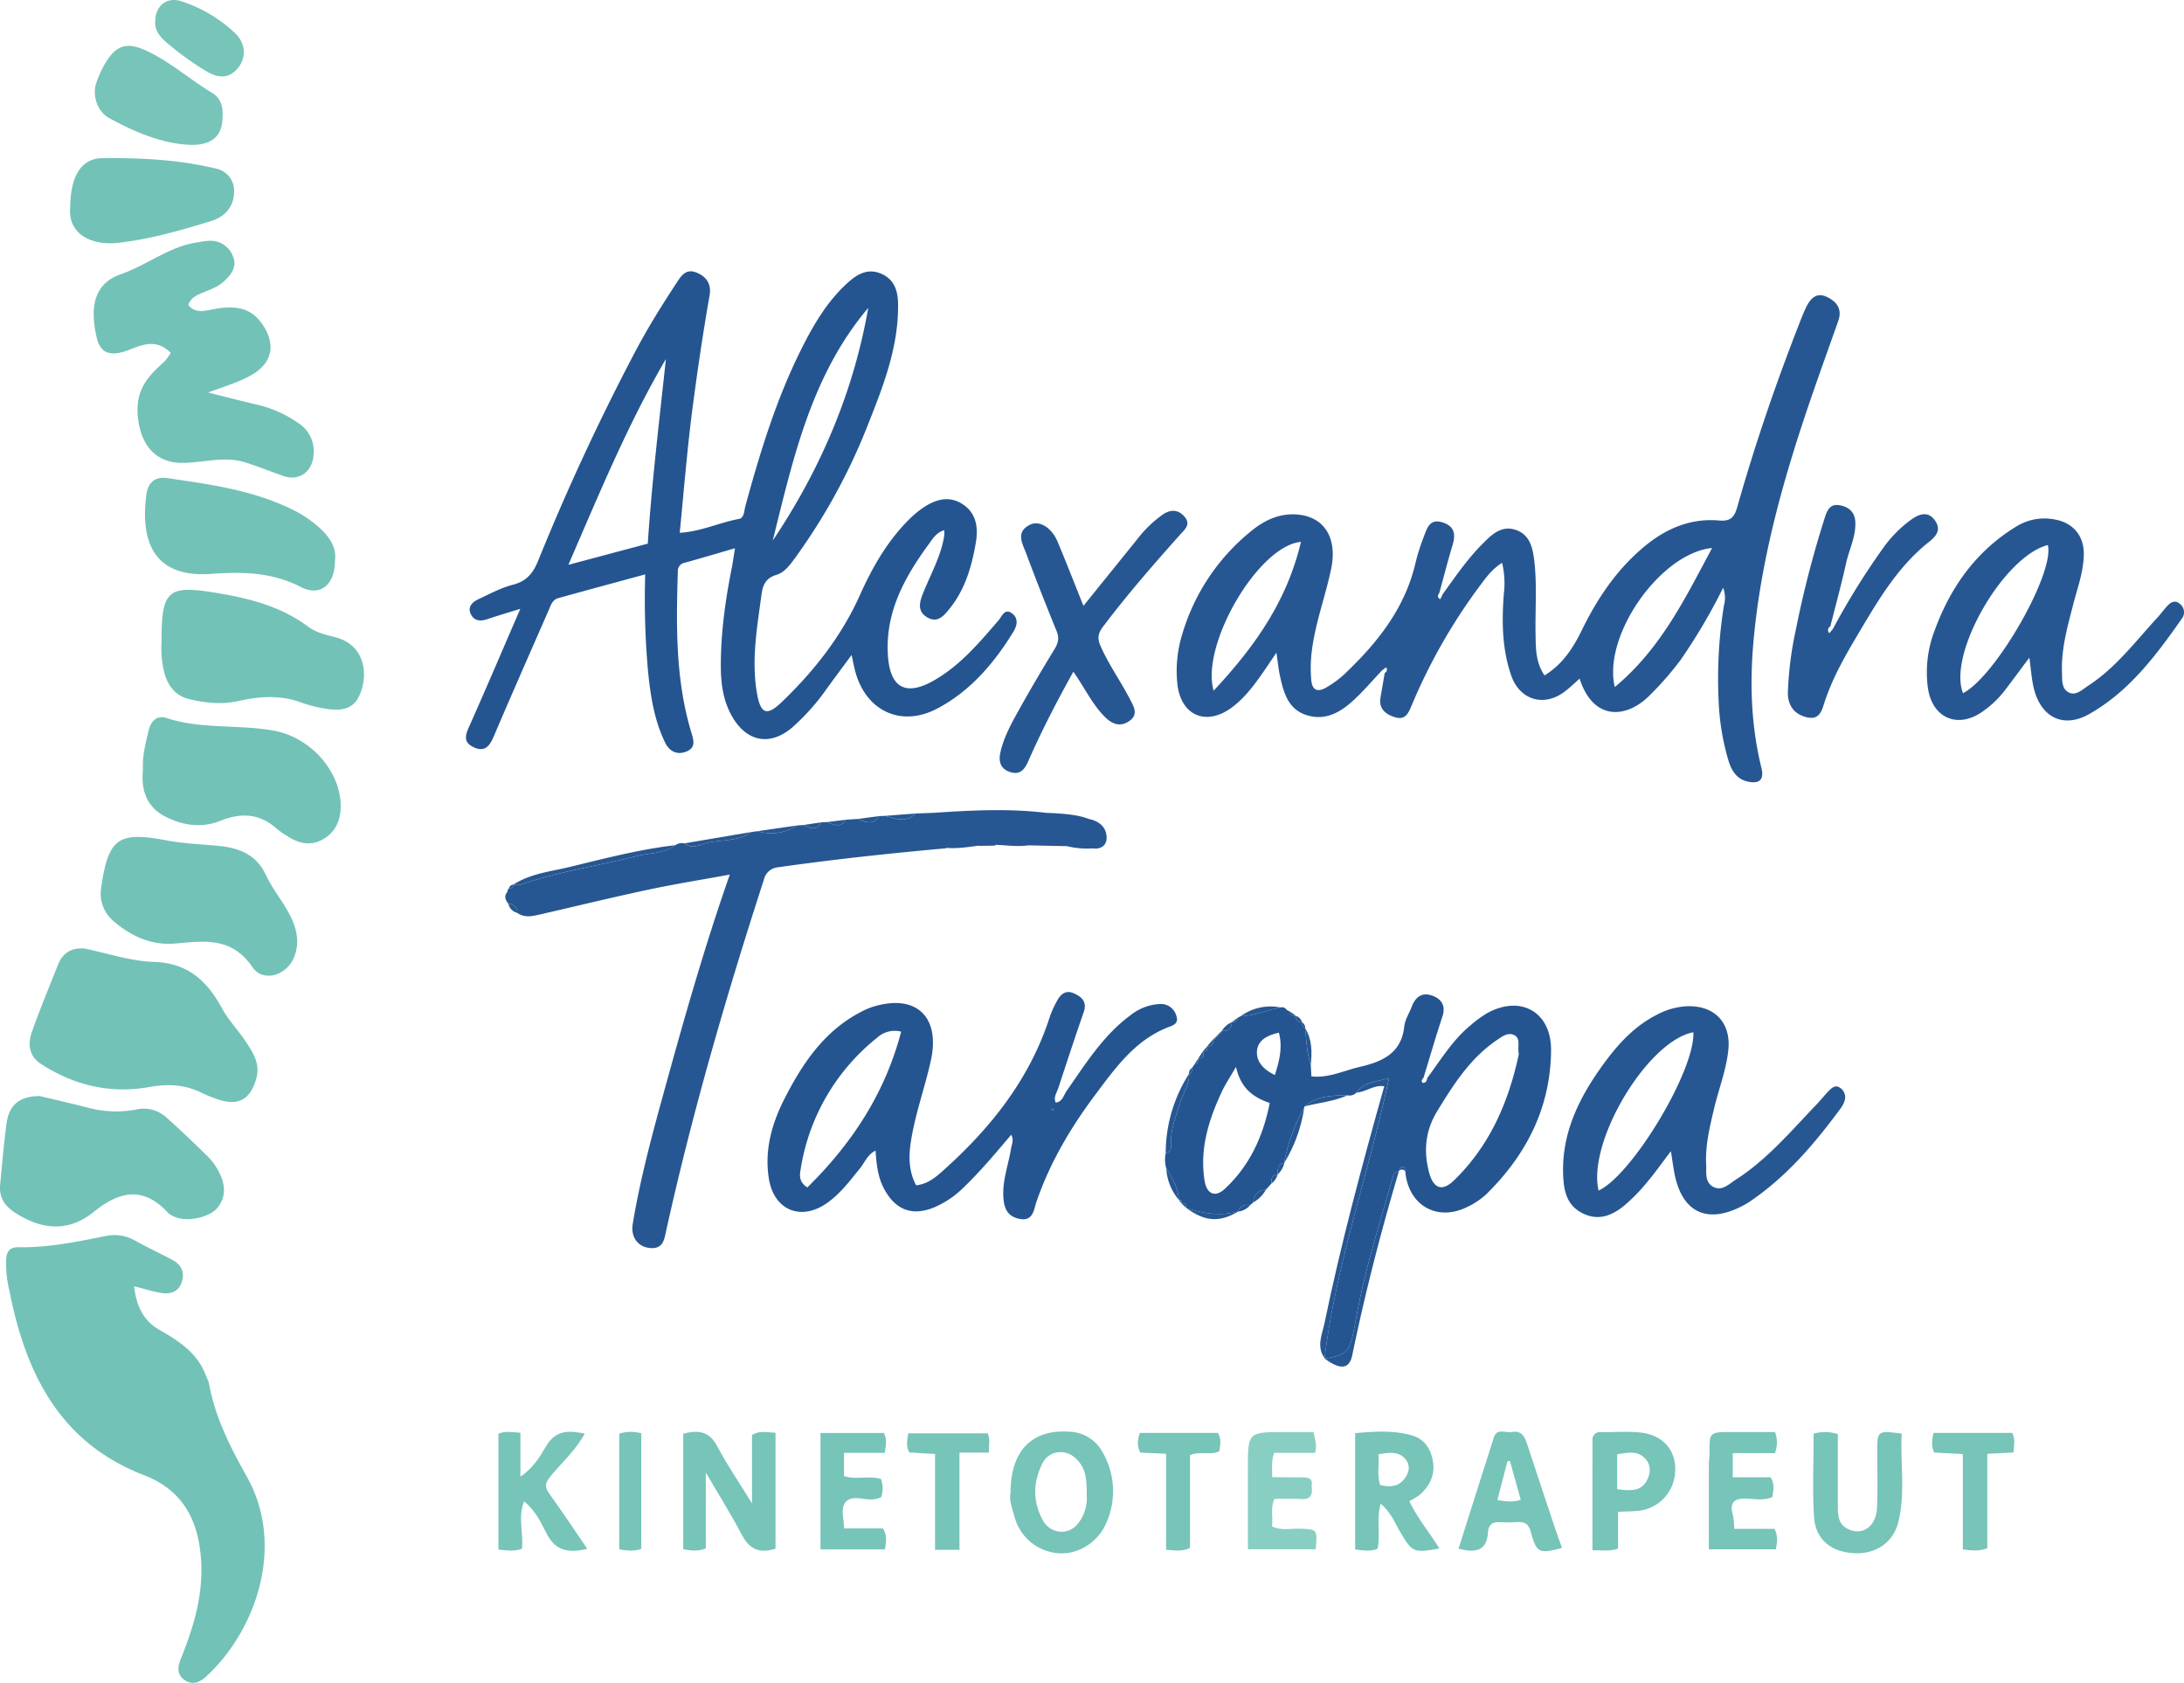 <svg id="Layer_1" data-name="Layer 1" xmlns="http://www.w3.org/2000/svg" viewBox="0 0 718.088 553.172"><title>logo</title><path d="M230.129,217.383c-4.357,1.356-7.659,2.312-10.909,3.419-2.397.817-4.47.465-5.465-1.903-.964-2.295.729-3.798,2.574-4.665,3.75-1.763,7.487-3.769,11.456-4.795,4.417-1.141,6.542-3.792,8.168-7.758A758.972,758.972,0,0,1,268.29,132.125c3.999-7.495,8.488-14.687,13.15-21.779,1.593-2.424,3.11-4.951,6.71-3.452,3.38,1.408,4.846,3.896,4.205,7.537-2.106,11.957-3.875,23.96-5.472,35.998-1.833,13.82-2.938,27.696-4.331,41.962,6.962-.39,13.025-3.373,19.479-4.559,1.732-.318,1.674-2.656,2.106-4.237,4.776-17.48,10.046-34.795,18.142-51.086,4.085-8.219,8.662-16.157,15.606-22.397,3.094-2.78,6.498-4.736,10.855-2.899,4.33,1.826,5.516,5.58,5.59,9.756.243,13.808-4.559,26.452-9.538,38.967a197.199,197.199,0,0,1-23.914,44.17c-1.789,2.437-3.694,5.261-6.455,6.083-3.839,1.144-4.609,3.622-5.044,6.875-1.433,10.719-3.336,21.421-1.398,32.272,1.157,6.476,3.148,7.418,7.918,2.869,10.655-10.16,19.763-21.688,25.813-35.168,4.211-9.382,9.163-18.061,16.498-25.292a31.553,31.553,0,0,1,3.819-3.209c4.352-3.103,9.115-4.642,13.863-1.327,4.289,2.994,4.834,7.717,3.992,12.553-1.351,7.761-3.514,15.262-8.569,21.521-1.844,2.283-3.996,5.016-7.516,2.832-3.388-2.102-2.269-5.308-1.163-8.063,2.471-6.153,5.806-11.977,6.877-18.645a14.909,14.909,0,0,0,.009-1.862c-2.651.779-3.829,2.855-5.075,4.556-8.094,11.045-14.539,22.775-13.407,37.121.804,10.183,5.94,12.844,14.824,7.856,8.747-4.91,15.076-12.448,21.498-19.896,1.12-1.298,2.018-4.186,4.545-2.224,2.023,1.571,1.605,3.898.387,5.888-6.349,10.376-14.141,19.515-24.986,25.276-12.005,6.377-23.649.82-27.096-12.337-.374-1.428-.64-2.884-1.156-5.234-2.99,4.053-5.516,7.439-8,10.855a72.466,72.466,0,0,1-11.593,13.038c-7.05,5.958-14.531,4.775-19.361-3.112-3.04-4.964-3.971-10.583-4.032-16.288-.12-11.193,1.429-22.227,3.601-33.185.378-1.908.634-3.841,1.048-6.388-5.883,1.707-11.211,3.303-16.572,4.777a2.712,2.712,0,0,0-2.226,2.858c-.55,17.666-.787,35.318,4.315,52.504.809,2.727,1.845,5.374-1.557,6.713-3.045,1.198-5.552-.085-6.973-3.04-3.59-7.463-4.803-15.507-5.608-23.638a268.545,268.545,0,0,1-.903-31.582c-9.828,2.676-19.215,5.202-28.581,7.804-2.015.56-2.521,2.516-3.248,4.176-5.991,13.697-12.038,27.371-17.899,41.124-1.354,3.178-2.876,5.457-6.615,3.738-3.906-1.796-2.58-4.492-1.247-7.484C219.076,243.141,224.338,230.767,230.129,217.383Zm41.91-21.425c1.37-20.652,3.834-40.621,5.95-60.677-12.515,21.411-21.879,44.168-32.053,67.636Zm41.09-1.01c15.654-23.344,26.522-48.67,31.396-76.48C325.834,140.555,319.854,167.906,313.128,194.948Z" transform="translate(-59.055 -17.258)" fill="#245591"/><path d="M533.4,212.592c4.076-5.661,8.018-11.443,12.945-16.412,2.932-2.957,6.129-6.242,10.802-4.827,4.864,1.473,5.866,5.856,6.384,10.34.921,7.98.257,15.981.41,23.971.089,4.606-.033,9.251,2.951,13.607,5.986-3.66,9.461-9.14,12.274-14.9,5.104-10.453,11.457-19.872,20.43-27.371,7.133-5.962,15.259-9.473,24.684-8.647,3.883.34,5.054-1.152,6.031-4.606,5.835-20.632,12.809-40.891,20.625-60.858.605-1.545,1.22-3.092,1.941-4.584,1.34-2.771,3.298-5.028,6.623-3.542,3.25,1.452,5.41,3.898,3.97,7.981-3.977,11.273-8.073,22.508-11.806,33.862-7.696,23.411-13.926,47.196-16.101,71.828-1.22,13.813-.71,27.62,2.63,41.189.926,3.761-.464,5.339-4.251,4.604-4.019-.779-5.704-3.938-6.689-7.344a79.404,79.404,0,0,1-3.115-19.173,150.97,150.97,0,0,1,1.729-31.377,9.518,9.518,0,0,0-.251-5.873,188.158,188.158,0,0,1-14.02,23.77,100.875,100.875,0,0,1-9.831,11.289c-7.543,7.878-18.739,9.087-23.338-5.185-1.687,1.474-3.209,2.967-4.894,4.247-6.824,5.183-14.788,2.812-17.6-5.285-3.009-8.665-3.109-17.637-2.445-26.65a28.858,28.858,0,0,0-.553-10.376c-3.35,2.075-5.417,5.008-7.531,7.853a185.688,185.688,0,0,0-22.158,38.903c-1.096,2.606-2.081,5.122-5.669,3.949-3.155-1.032-5.264-2.856-4.597-6.595.466-2.611.903-5.227,1.353-7.841.685-.512.992-1.116.464-1.921l-1.338,1.002c-3.075,3.254-5.99,6.679-9.264,9.719-4.421,4.106-9.507,7.042-15.81,4.891-5.842-1.993-7.267-7.314-8.442-12.588-.498-2.234-.711-4.532-1.208-7.832-1.866,2.743-3.282,4.875-4.748,6.971-2.869,4.102-5.894,8.076-9.977,11.079-8.428,6.198-16.734,2.59-17.849-7.839a40.928,40.928,0,0,1,1.605-16.275,68.409,68.409,0,0,1,23.02-34.195c4.653-3.764,10.116-5.995,16.203-4.991,8.082,1.333,11.71,8.233,9.741,17.687-1.794,8.611-4.894,16.904-6.172,25.642a45.325,45.325,0,0,0-.361,10.952c.292,3.021,1.756,4.113,4.707,2.53a34.033,34.033,0,0,0,7.475-5.761c10.309-9.971,18.811-21.067,22.116-35.438a66.775,66.775,0,0,1,2.719-8.53c1.048-2.779,1.925-6.031,6.183-4.659,3.948,1.272,4.316,3.968,3.241,7.513-1.54,5.081-2.849,10.232-4.255,15.353-.146.747-1.262,1.516.23,2.372Zm-46.59-17.217c-14.06,1.269-33.091,33.956-28.71,48.908C471.44,230.015,482.161,215.016,486.81,195.375Zm103.18,47.718c15.156-12.601,23.069-29.057,31.994-45.709C604.971,199.08,585.928,226.21,589.99,243.093Z" transform="translate(-59.055 -17.258)" fill="#275792"/><path d="M103.145,440.059c.781,6.653,3.064,11.353,8.484,14.429,6.415,3.64,12.536,7.691,15.209,15.145a15.285,15.285,0,0,1,.919,2.313c1.978,11.145,7.038,21.035,12.491,30.761,12.55,22.387,3.272,50.101-13.204,65.454-2.031,1.893-4.465,3.222-7.196,1.404-2.756-1.835-2.384-4.473-1.313-7.124,4.137-10.237,7.301-20.641,6.662-31.913-.748-13.204-5.777-23.359-18.834-28.39C78.64,491.455,67.475,468.595,62.152,441.556a38.515,38.515,0,0,1-1.087-10.393c.198-2.6,1.269-3.984,4.027-3.931,9.715.187,19.157-1.762,28.612-3.669a13.692,13.692,0,0,1,9.662,1.433c4.062,2.262,8.284,4.236,12.394,6.415,2.862,1.517,4.056,3.979,3.117,7.102-.986,3.281-3.656,4.236-6.727,3.758C109.413,441.844,106.747,440.966,103.145,440.059Z" transform="translate(-59.055 -17.258)" fill="#72c2b7"/><path d="M115.208,133.262c-4.577-4.616-9.045-2.832-13.619-1.038-5.984,2.346-9.474,1.381-10.716-3.93-2.082-8.9-1.64-17.581,7.91-20.896,8.764-3.042,16.174-9.334,25.67-10.556a28.669,28.669,0,0,1,3.448-.443,7.917,7.917,0,0,1,7.784,5.209c1.377,3.297-.587,5.815-2.772,7.94-1.923,1.87-4.477,2.802-6.948,3.808-1.986.808-4.066,1.569-5.005,4.132,2.383,3,5.577,1.895,8.507,1.355,8.157-1.505,12.923.14,16.459,5.929,3.787,6.2,2.339,11.975-3.987,15.643-4.171,2.418-8.795,3.779-14.493,5.86,6.1,1.518,11.131,2.836,16.195,4.011a38.887,38.887,0,0,1,13.55,6.07,10.993,10.993,0,0,1,4.932,10.739c-.465,5.317-4.806,8.377-9.846,6.639-4.229-1.458-8.353-3.178-12.649-4.501-7.021-2.162-13.876.206-20.805.171-9.258-.047-13.892-6.745-14.507-15.992-.563-8.457,3.708-12.732,8.88-17.39A18.32,18.32,0,0,0,115.208,133.262Z" transform="translate(-59.055 -17.258)" fill="#72c2b7"/><path d="M86.78,329.036c7.627,1.555,15.221,4.171,22.89,4.413,11.209.355,17.469,6.247,22.382,15.256,2.129,3.905,5.335,7.207,7.814,10.94,2.373,3.573,4.77,7.215,3.495,11.951-1.928,7.162-5.992,9.396-12.976,6.938a45.251,45.251,0,0,1-5.057-2.079c-5.563-2.753-11.106-2.97-17.321-1.861-12.712,2.267-24.735-.598-35.593-7.682-3.764-2.455-4.267-6.445-2.945-10.244,2.613-7.504,5.727-14.834,8.631-22.237C79.647,330.486,82.49,328.733,86.78,329.036Z" transform="translate(-59.055 -17.258)" fill="#72c2b7"/><path d="M72.172,377.55c5.415,1.301,11.065,2.57,16.665,4.031a35.643,35.643,0,0,0,15.313.325,11.013,11.013,0,0,1,9.669,2.722c4.465,3.977,8.788,8.118,13.065,12.297a21.165,21.165,0,0,1,3.688,4.678c2.306,4.116,3.284,8.438.067,12.563-2.51,3.217-9.815,4.812-13.773,3.199a7.08,7.08,0,0,1-2.581-1.453c-8.013-8.772-15.913-7.175-24.324-.355-8.29,6.721-16.962,6.061-25.795.431-3.693-2.353-5.458-5.173-5.054-9.402.631-6.598,1.188-13.208,2.044-19.778C61.993,380.385,65.475,377.556,72.172,377.55Z" transform="translate(-59.055 -17.258)" fill="#72c2b7"/><path d="M726.291,233.435c-3.009,4.027-5.449,7.327-7.928,10.598a33.137,33.137,0,0,1-7.568,7.207c-8.171,5.676-16.453,1.971-17.853-7.856a38.159,38.159,0,0,1,2.126-18.647c5.253-14.485,13.784-26.476,27.18-34.562a17.519,17.519,0,0,1,12.505-2.139c5.747,1.029,9.415,5.172,9.443,11.045.028,5.909-2.087,11.409-3.527,17.026-1.86,7.255-3.91,14.468-3.645,22.065.086,2.48-.258,5.462,2.283,6.719,2.321,1.148,4.392-.97,6.266-2.185,9.229-5.98,15.73-14.771,23.058-22.706.901-.976,1.692-2.054,2.562-3.06,1.274-1.474,2.763-2.776,4.64-1.156a3.483,3.483,0,0,1,.5,4.971c-8.436,12.042-17.267,23.809-30.35,31.218-8.443,4.781-15.801,1.192-18.193-8.371C727.035,240.587,726.859,237.427,726.291,233.435ZM704.493,245.11c10.712-5.463,30.2-39.501,27.878-48.693C717.746,200.175,699.346,232.312,704.493,245.11Z" transform="translate(-59.055 -17.258)" fill="#275792"/><path d="M112.175,228.18c-.048-16.983,2.058-18.687,18.05-16.03,10.739,1.784,21.117,4.379,30.051,11.034,2.585,1.925,5.644,2.704,8.743,3.452,10.57,2.549,11.344,13.326,7.856,19.93-2.2,4.166-6.458,4.327-10.569,3.673a43.312,43.312,0,0,1-8.2-2.055c-6.861-2.541-13.761-2.052-20.648-.498-5.531,1.249-10.961.629-16.291-.652-4.173-1.003-6.782-4.079-7.963-8.223A32.756,32.756,0,0,1,112.175,228.18Z" transform="translate(-59.055 -17.258)" fill="#72c2b7"/><path d="M92.151,310.707c.086-.867.114-1.366.187-1.859,2.404-16.214,5.63-18.355,21.723-15.306,5.513,1.045,11.195,1.197,16.8,1.761,6.767.68,12.48,2.795,15.658,9.625,1.878,4.037,4.725,7.614,6.963,11.497,2.72,4.72,4.414,9.723,2.393,15.175-2.305,6.217-10.235,8.809-13.823,3.564-6.891-10.073-15.825-8.574-25.605-7.747-7.631.645-14.635-2.522-20.402-7.683A11.816,11.816,0,0,1,92.151,310.707Z" transform="translate(-59.055 -17.258)" fill="#72c2b7"/><path d="M106.053,270.208c-.232-4.559.906-8.73,1.894-12.922.724-3.071,2.824-5.008,5.784-4.03,11.553,3.819,23.716,2.04,35.373,4.183,12.539,2.305,22.12,13.895,21.97,24.99-.064,4.706-1.842,8.513-5.937,10.784-4.027,2.233-8.031,1.304-11.726-1.208a28.259,28.259,0,0,1-3.279-2.258c-5.576-5.092-11.776-5.445-18.508-2.72-6.293,2.548-12.498,1.561-18.28-1.388C107.063,282.433,105.397,276.671,106.053,270.208Z" transform="translate(-59.055 -17.258)" fill="#72c2b7"/><path d="M415.291,216.406c6.051-7.495,11.782-14.602,17.523-21.7a39.592,39.592,0,0,1,8.558-8.321c2.532-1.694,5.049-1.735,7.148.704,2.215,2.574.03,4.263-1.475,5.948-8.758,9.801-17.39,19.701-25.313,30.207-1.578,2.092-1.988,3.697-.862,6.27,2.683,6.132,6.576,11.55,9.637,17.441,1.289,2.481,3.087,5.215-.324,7.438-3.084,2.01-5.741.692-8.01-1.627-4.052-4.141-6.513-9.458-10.198-14.716-5.553,9.988-10.48,19.515-14.803,29.353-1.089,2.478-2.485,4.561-5.559,3.762-3.313-.862-4.38-3.216-3.646-6.533,1.019-4.609,3.187-8.746,5.429-12.799,3.943-7.127,8.078-14.152,12.324-21.102,1.24-2.029,1.686-3.71.75-6.005-3.442-8.442-6.799-16.922-9.981-25.465-1.211-3.251-3.656-7.086,1.213-9.513,3.139-1.565,7.163.978,9.104,5.62C409.684,202.241,412.389,209.183,415.291,216.406Z" transform="translate(-59.055 -17.258)" fill="#275792"/><path d="M169.197,201.4c.044,7.99-4.749,12.123-11.199,8.823-9.616-4.921-19.022-5.058-29.576-4.319-17.311,1.212-23.484-8.759-21.248-25.982.48-3.695,2.522-6.133,6.808-5.511,13.812,2.006,27.654,3.865,40.455,9.985A38.393,38.393,0,0,1,164.74,191.34C167.747,194.247,169.728,197.591,169.197,201.4Z" transform="translate(-59.055 -17.258)" fill="#72c2b7"/><path d="M661.733,223.947A240.112,240.112,0,0,1,678.019,197.69a40.341,40.341,0,0,1,9.784-9.885c2.577-1.734,5.338-2.494,7.463.533,2.099,2.989.546,5.059-2.012,7.087-10.67,8.464-17.256,20.142-24.039,31.565-3.888,6.548-7.604,13.256-10.083,20.544-.935,2.748-1.514,6.396-5.665,5.573-4.24-.84-6.627-3.788-6.57-8.205a114.871,114.871,0,0,1,2.648-20.765,336.826,336.826,0,0,1,9.466-36.63c.742-2.338,1.663-4.636,4.633-4.214,3.041.432,5.258,2.124,5.431,5.506.244,4.776-2.019,9.031-3.022,13.55-1.546,6.964-3.436,13.853-5.18,20.773a1.429,1.429,0,0,0-.348,2.268Z" transform="translate(-59.055 -17.258)" fill="#275792"/><path d="M82.137,85.32c.09-9.853,3.434-15.97,10.49-16.06,12.565-.162,25.212.46,37.519,3.427A7.432,7.432,0,0,1,136.02,80.46c-.097,5.066-3.318,8.152-7.59,9.468-9.98,3.074-20.096,5.971-30.479,7.143C89.196,98.059,81.285,94.274,82.137,85.32Z" transform="translate(-59.055 -17.258)" fill="#72c2b7"/><path d="M132.229,55.398c.118,7.841-5.058,9.93-11.92,9.399-9.027-.698-17.353-4.401-25.285-8.674-3.953-2.129-5.749-7.488-4.279-11.707a34.583,34.583,0,0,1,2.894-6.327c3.583-6.002,7.083-7.098,13.356-4.242,7.925,3.609,14.408,9.508,21.822,13.945C131.608,49.461,132.441,52.436,132.229,55.398Z" transform="translate(-59.055 -17.258)" fill="#77c4b9"/><path d="M314.043,488.215v38.084c-5.299,1.773-8.622.167-11.112-4.599-3.425-6.554-7.381-12.83-11.809-20.426v24.962c-2.572,1.013-4.826.738-7.419.276v-37.993c4.709-1.192,8.454-1.037,11.146,4.088,3.217,6.124,7.173,11.858,11.467,18.829v-22.491C308.89,487.401,311.195,488.109,314.043,488.215Z" transform="translate(-59.055 -17.258)" fill="#77c4b9"/><path d="M391.324,508.049c-.049-13.927,6.996-21.028,19.359-20.18a12.859,12.859,0,0,1,10.922,6.787,25.59,25.59,0,0,1,1.491,22.521c-2.596,6.779-9.22,11.055-15.81,10.654a16.184,16.184,0,0,1-14.702-12.157C391.837,512.998,390.765,510.28,391.324,508.049Zm25.047.742c.032-6.641-.7-9.127-3.272-11.829-3.425-3.598-9.131-3.079-11.33,1.364-2.949,5.959-3.224,12.177-.069,18.206a7.169,7.169,0,0,0,6.355,4.225c3.069-.002,5.172-1.813,6.656-4.498A13.633,13.633,0,0,0,416.372,508.791Z" transform="translate(-59.055 -17.258)" fill="#77c4b9"/><path d="M532.323,526.266c-8.508,1.483-8.909,1.296-12.819-5.316-1.826-3.089-3.102-6.566-6.489-9.404-1.461,5.098-.043,9.914-1.008,14.769-2.252,1.019-4.645.579-7.382.268V488.338c6.339-.52,12.561-1.031,18.716.77,4.173,1.221,6.137,4.486,6.838,8.422.791,4.44-1,8.156-4.314,11.089a21.671,21.671,0,0,1-3.429,2.053C525.078,516.291,529.042,520.971,532.323,526.266Zm-20.03-30.99c.256,3.646-.512,6.895.548,10.113,3.464.825,6.4.537,8.392-2.604,1.133-1.787,1.5-3.745.166-5.564C519.166,494.177,516.03,494.708,512.293,495.276Z" transform="translate(-59.055 -17.258)" fill="#77c4b9"/><path d="M230.165,488.224v14.414c4.221-2.82,6.423-6.59,8.482-10.059,3.162-5.326,7.333-5.138,12.681-4.09-3.125,5.687-7.694,9.613-11.4,14.196-1.677,2.073-1.818,3.428-.253,5.59,4.246,5.868,8.242,11.916,12.463,18.078-6.203,1.538-10.576.709-13.503-5.262-1.754-3.577-3.684-7.383-7.242-10.339-2.195,5.275-.102,10.421-.738,15.622-2.471.885-4.895.537-7.72.249V488.527C225.232,487.585,227.359,487.994,230.165,488.224Z" transform="translate(-59.055 -17.258)" fill="#77c4b9"/><path d="M655.36,488.518a13.584,13.584,0,0,1,7.962.151c0,7.863-.025,15.796.013,23.73.014,2.844.1,5.76,3.093,7.334,4.767,2.508,9.455-.54,9.763-6.696.307-6.136.096-12.299.102-18.451.008-7.099.003-7.099,8.036-6.092-.525,9.586,1.269,19.346-1.081,28.941-1.739,7.099-7.716,10.879-14.988,10.347-7.437-.544-12.361-4.694-12.781-12.096C654.974,506.762,655.36,497.785,655.36,488.518Z" transform="translate(-59.055 -17.258)" fill="#77c4b9"/><path d="M538.609,526.316c3.889-12.24,7.722-24.378,11.612-36.499,1.063-3.313,3.916-1.428,5.954-1.836,2.959-.593,4.128,1.359,4.919,3.75q4.6,13.91,9.231,27.81c.73,2.186,1.543,4.345,2.32,6.523-7.538,2.038-8.339,1.72-10.297-5.317-.669-2.406-1.816-3.307-4.179-3.172a54.242,54.242,0,0,1-5.98.028c-2.465-.133-3.759.899-3.904,3.376C547.943,526.841,544.471,527.874,538.609,526.316Zm20.47-16.056-3.571-12.806-.832.194c-1.082,4.174-2.164,8.349-3.28,12.658C554.294,510.867,556.532,511.075,559.079,510.26Z" transform="translate(-59.055 -17.258)" fill="#77c4b9"/><path d="M591.049,514.201V526.31c-2.929,1.002-5.352.418-8.401.567,0-12.315-.012-24.232.013-36.148a2.436,2.436,0,0,1,2.798-2.711c4.317.044,8.675-.337,12.944.122,7.421.798,11.699,5.766,11.443,12.565a13.504,13.504,0,0,1-12.449,13.206C595.456,514.072,593.502,514.094,591.049,514.201Zm-.263-7.412c4.152.447,7.732.915,9.784-2.958,1.25-2.359,1.329-4.996-.487-7.033-2.579-2.892-5.938-1.989-9.297-1.536Z" transform="translate(-59.055 -17.258)" fill="#77c4b9"/><path d="M629.278,519.805h13.235c1.183,2.47.868,4.4.446,6.716h-22.04c0-9.528-.007-18.96.01-28.392.002-.994.221-1.989.211-2.982-.073-7.159-.084-7.161,7.315-7.166,4.783-.004,9.567-.001,14.224-.001a9.985,9.985,0,0,1-.026,6.928H628.77V502.86h12.412c1.534,2.409.872,4.347.63,6.479-2.684,1.229-5.565.659-8.285.533-4.217-.195-5.943,1.139-4.694,5.464A26.91,26.91,0,0,1,629.278,519.805Z" transform="translate(-59.055 -17.258)" fill="#77c4b9"/><path d="M328.828,488.278h20.793c1.15,2.073.733,4.002.312,6.553H336.558v7.598c3.947,1.342,8.209-.209,12.127.967a8.689,8.689,0,0,1,.108,5.971c-2.106,1.053-4.363.8-6.391.497-5.42-.81-6.82,1.718-6.091,6.485.145.95.16,1.921.269,3.326h12.783c1.508,2.411,1.018,4.49.645,6.898h-21.18Z" transform="translate(-59.055 -17.258)" fill="#77c4b9"/><path d="M110.104,24.141c.02-4.95,3.83-7.986,8.428-6.506A46.301,46.301,0,0,1,136.328,28.137c3.487,3.309,3.727,7.896,1.159,11.23-3.076,3.994-6.82,3.573-10.589,1.298a92.063,92.063,0,0,1-13.627-9.932C111.218,28.91,109.791,26.722,110.104,24.141Z" transform="translate(-59.055 -17.258)" fill="#77c4b9"/><path d="M694.755,488.264H720.66c1.116,2.186.53,4.101.442,6.433l-8.636.44v31.052c-2.85,1.057-5.123.712-8.045.387V495.212l-9.375-.492C693.93,492.671,694.314,490.74,694.755,488.264Z" transform="translate(-59.055 -17.258)" fill="#77c4b9"/><path d="M442.461,495.126l-8.463-.389c-1.144-2.099-.973-4.122-.171-6.466H459.52c1.182,2.038.731,3.974.453,5.986-2.928,1.57-6.272-.167-9.648,1.327v30.473c-2.642,1.332-4.939.783-7.864.625Z" transform="translate(-59.055 -17.258)" fill="#77c4b9"/><path d="M374.526,526.706h-8.037v-31.52l-8.423-.478c-1.234-2.01-.703-3.953-.378-6.301H383.8c.907,2.007.371,3.929.378,6.328h-9.652Z" transform="translate(-59.055 -17.258)" fill="#77c4b9"/><path d="M269.905,526.392c-2.358.852-4.614.568-7.248.162V488.51a12.925,12.925,0,0,1,7.248-.127Z" transform="translate(-59.055 -17.258)" fill="#77c4b9"/><path d="M281.1,295.073c-3.866,2.866-8.669,2.529-13.02,3.65-12.568,3.24-25.506,4.989-37.804,9.362a7.155,7.155,0,0,1-2.444-.04c5.708-3.696,12.403-4.315,18.768-5.867C258.009,299.396,269.394,296.439,281.1,295.073Z" transform="translate(-59.055 -17.258)" fill="#275792"/><path d="M306.102,290.75c-4.162,3.01-9.247,2.529-13.918,3.413-2.54.48-5.316,2.568-8.055.308Z" transform="translate(-59.055 -17.258)" fill="#275792"/><path d="M449.102,414.322c5.62,1.91,11.313,2.712,17.163,1.134C460.014,419.166,455.268,418.852,449.102,414.322Z" transform="translate(-59.055 -17.258)" fill="#275792"/><path d="M486.292,519.744c-2.902-.089-5.922.768-9.028-.764.458-2.931-.612-5.909.811-9.027,2.909,0,5.738-.189,8.531.049,3.293.281,4.154-1.239,3.693-4.128.535-2.633-.985-3.021-3.108-2.991-3.282.047-6.565-.05-9.848-.086.102-2.451-.43-4.947.636-7.954h13.436c.797-2.627-.058-4.474-.499-6.856q-4.69,0-9.387,0c-12.192-.003-12.187-.003-12.173,12.195.01,8.753.002,17.506.002,26.331h22.291C492.241,519.906,492.174,519.924,486.292,519.744Z" transform="translate(-59.055 -17.258)" fill="#88cec3"/><path d="M321.098,288.601a15.289,15.289,0,0,1-12.969,1.872Z" transform="translate(-59.055 -17.258)" fill="#275792"/><path d="M480.065,348.415c-4.371.888-8.52,2.781-13.067,2.87A16.693,16.693,0,0,1,480.065,348.415Z" transform="translate(-59.055 -17.258)" fill="#275792"/><path d="M360.099,284.656c-3.101,3.165-6.557,1.755-9.98.776Z" transform="translate(-59.055 -17.258)" fill="#275792"/><path d="M490.032,367.3c-1.331-3.916-1.426-8.023-1.868-12.076C490.503,358.984,490.463,363.111,490.032,367.3Z" transform="translate(-59.055 -17.258)" fill="#275792"/><path d="M348.098,285.509c-1.955,3.073-4.46,2.047-6.976.935Z" transform="translate(-59.055 -17.258)" fill="#275792"/><path d="M400.996,381.2c2.812-1.305,5.62-2.559,8.015.728A20.412,20.412,0,0,1,400.996,381.2Z" transform="translate(-59.055 -17.258)" fill="#275792"/><path d="M329.098,287.555c-1.57,3.097-3.798,1.82-5.973.899Z" transform="translate(-59.055 -17.258)" fill="#275792"/><path d="M337.1,286.72c-1.675,2.788-3.831,1.709-5.973.744Z" transform="translate(-59.055 -17.258)" fill="#275792"/><path d="M471.156,412.472a3.958,3.958,0,0,1,4.088-4.093A10.526,10.526,0,0,1,471.156,412.472Z" transform="translate(-59.055 -17.258)" fill="#275792"/><path d="M226.206,314.321a2.799,2.799,0,0,1,2.892,2.993A3.963,3.963,0,0,1,226.206,314.321Z" transform="translate(-59.055 -17.258)" fill="#275792"/><path d="M464.055,353.256c-.105,2.066-1.051,3.158-3.248,2.799A7.348,7.348,0,0,1,464.055,353.256Z" transform="translate(-59.055 -17.258)" fill="#275792"/><path d="M466.186,415.52c.563-2.1,2.197-2.255,3.958-2.179A6.055,6.055,0,0,1,466.186,415.52Z" transform="translate(-59.055 -17.258)" fill="#275792"/><path d="M487.155,353.289a1.754,1.754,0,0,1-1.974-2.095A3.087,3.087,0,0,1,487.155,353.289Z" transform="translate(-59.055 -17.258)" fill="#275792"/><path d="M454.505,362.924c.741,1.59.042,2.24-1.52,2.326Q453.745,364.087,454.505,362.924Z" transform="translate(-59.055 -17.258)" fill="#275792"/><path d="M457.805,359.013c.33,1.534-.327,2.236-1.857,2.204Q456.877,360.115,457.805,359.013Z" transform="translate(-59.055 -17.258)" fill="#275792"/><path d="M465.96,351.838c-.15,1.143-.945,1.419-1.931,1.439Z" transform="translate(-59.055 -17.258)" fill="#275792"/><path d="M447.589,412.935c1.29-.399,1.389.503,1.508,1.382Z" transform="translate(-59.055 -17.258)" fill="#275792"/><path d="M485.221,351.233c-.952.013-1.803-.108-1.811-1.357Q484.316,350.552,485.221,351.233Z" transform="translate(-59.055 -17.258)" fill="#275792"/><path d="M453.015,365.212c.026.933-.116,1.754-1.263,1.916Q452.383,366.17,453.015,365.212Z" transform="translate(-59.055 -17.258)" fill="#275792"/><path d="M455.983,361.179c.005.951-.051,1.851-1.402,1.657Q455.28,362.006,455.983,361.179Z" transform="translate(-59.055 -17.258)" fill="#275792"/><path d="M488.2,355.285a1.894,1.894,0,0,1-1.064-2.026A2.196,2.196,0,0,1,488.2,355.285Z" transform="translate(-59.055 -17.258)" fill="#275792"/><path d="M227.873,307.984c-.036.975-.686,1.257-1.512,1.343A1.752,1.752,0,0,1,227.873,307.984Z" transform="translate(-59.055 -17.258)" fill="#275792"/><path d="M451.03,368.232c.037.881-.107,1.669-1.05,2.047A2.19,2.19,0,0,1,451.03,368.232Z" transform="translate(-59.055 -17.258)" fill="#275792"/><path d="M451.859,367.022q-.429.628-.858,1.257Z" transform="translate(-59.055 -17.258)" fill="#275792"/><path d="M483.453,349.952l-1.325-.726Z" transform="translate(-59.055 -17.258)" fill="#275792"/><path d="M226.012,310.085l-.678,1.2Z" transform="translate(-59.055 -17.258)" fill="#275792"/><path d="M458.897,358.026a1.085,1.085,0,0,1-1.129,1.058Q458.331,358.555,458.897,358.026Z" transform="translate(-59.055 -17.258)" fill="#275792"/><path d="M459.852,356.995a1.086,1.086,0,0,1-1.053,1.135Q459.324,357.563,459.852,356.995Z" transform="translate(-59.055 -17.258)" fill="#275792"/><path d="M460.872,356.01a1.064,1.064,0,0,1-1.106,1.076Q460.318,356.548,460.872,356.01Z" transform="translate(-59.055 -17.258)" fill="#275792"/><path d="M446.684,411.697c.749-.014,1.073.297.807,1.06Q447.086,412.229,446.684,411.697Z" transform="translate(-59.055 -17.258)" fill="#275792"/><path d="M528.367,371.566c4.449-5.992,8.32-12.464,14.197-17.274a38.361,38.361,0,0,1,5.198-3.856c11.135-6.313,21.387-.673,21.274,12.124-.165,18.774-8.105,34.326-21.345,47.3a24.405,24.405,0,0,1-6.212,4.134c-9.927,4.952-19.425-.552-20.374-11.698-.129-.722-.132-1.678-1.164-1.513-.368.059-.612.887-.913,1.365l-.029.135a2.264,2.264,0,0,0-1.997,1.88c-4.208,14.889-8.964,29.67-11.775,44.88-2.31,12.499-2.24,13.33-10.564,14.84l-.096-.2c3.816-31.129,14.586-60.727,21.181-92.007-4.553,1.234-8.327,1.283-10.632,4.701a3.367,3.367,0,0,1-3.022.935c-5.014.009-10.007.099-14.114,3.632l-.105.302a58.382,58.382,0,0,0-6.593,18.285l.071-.087c-2.166.484-2.299,2.137-2.241,3.899l.006-.01c-2.021.064-2.036,1.503-2.028,2.958l-1.844,2.087a3.958,3.958,0,0,0-4.088,4.093l-1.012.869c-1.761-.075-3.395.079-3.958,2.179l.079-.064c-5.851,1.578-11.543.776-17.163-1.134l-.006-.005c-.119-.879-.217-1.781-1.508-1.382l-.097-.179c.266-.763-.058-1.074-.807-1.06l.254-.232-.266.215c-.3-3.89-2.035-7.204-4.156-10.363a10.367,10.367,0,0,1-.187-4.994c1.435-.243,1.826-1.232,1.752-2.51-.291-5.054,1.616-9.636,3.112-14.293.992-3.088,2.98-5.869,2.823-9.307l-.036.066c.943-.378,1.088-1.166,1.05-2.047l-.029.047q.429-.628.858-1.257l-.107.106c1.146-.162,1.289-.983,1.263-1.916l-.03.038c1.562-.086,2.261-.735,1.52-2.326l.076-.088c1.351.193,1.407-.707,1.402-1.657l-.034.038c1.529.032,2.187-.67,1.857-2.204l-.038.071a1.085,1.085,0,0,0,1.129-1.058l-.099.104a1.086,1.086,0,0,0,1.053-1.135l-.086.091a1.064,1.064,0,0,0,1.106-1.076l-.065.045c2.196.359,3.142-.733,3.248-2.799l-.026.02c.986-.02,1.782-.296,1.931-1.439q.519-.276,1.038-.552c4.546-.089,8.696-1.982,13.067-2.87a1.84,1.84,0,0,1,2.063.81l1.325.726-.043-.076c.008,1.25.859,1.37,1.811,1.357l-.04-.038a1.754,1.754,0,0,0,1.974,2.095l-.019-.029a1.894,1.894,0,0,0,1.064,2.026l-.036-.062c.442,4.053.537,8.16,1.868,12.076.062,1.149.124,2.297.203,3.775,5.634.63,10.624-1.892,15.827-3.099,7.331-1.7,13.777-4.377,14.714-13.356.232-2.219,1.645-4.305,2.46-6.473,1.258-3.348,3.589-4.88,6.993-3.52,2.959,1.182,4.198,3.401,3.073,6.799-2.13,6.43-4.013,12.942-5.997,19.421.104.816-1.454,1.397-.463,2.367C528.078,373.202,528.166,372.336,528.367,371.566Zm30.065-7.808c-.516-2.759.747-5.206-1.596-6.285-2.025-.933-3.805.449-5.485,1.579-8.83,5.943-14.357,14.621-19.757,23.476-3.902,6.399-4.526,13.06-2.659,20.124,1.383,5.234,4.252,6.397,8.1,2.688C549.083,393.727,555.201,379.035,558.432,363.758Zm-92.984,4.185c-2.063,3.583-3.542,5.777-4.652,8.145-4.354,9.292-7.353,18.909-5.668,29.342.701,4.341,3.497,5.541,6.658,2.596,8.139-7.584,12.567-17.197,14.758-28.206C470.887,377.892,466.979,374.831,465.447,367.943Zm12.772,2.68c1.586-4.907,2.56-9.207,1.332-13.919-3.78.86-6.97,2.449-7.216,6.107C472.107,366.223,474.449,368.821,478.219,370.622Z" transform="translate(-59.055 -17.258)" fill="#245591"/><path d="M406.171,379.698c2.284-.306,2.594-2.437,3.579-3.843,6.3-8.994,12.107-18.396,21.197-25.023a16.679,16.679,0,0,1,9.672-3.557,5.263,5.263,0,0,1,5.223,3.918c.981,2.82-1.569,3.242-3.314,3.966-10.552,4.38-16.89,13.327-23.355,21.953-8.099,10.805-14.944,22.372-19.367,35.273-.839,2.447-1.021,6.449-5.579,5.526-4.356-.882-5.199-4.112-5.302-7.872-.143-5.242,1.727-10.139,2.554-15.215.228-1.401,1.007-2.769.076-4.587-5.047,5.947-9.928,11.794-15.403,17.093a31.591,31.591,0,0,1-9.815,6.757c-7.35,3.041-12.893.95-16.651-6.16-1.992-3.768-2.456-7.892-2.755-12.448-2.672,1.288-3.546,3.899-5.096,5.808-3.365,4.146-6.569,8.445-11.008,11.519-8.495,5.882-17.248,2.213-18.944-7.949-1.574-9.434.935-18.261,5.131-26.484,5.869-11.5,12.977-22.134,24.928-28.389a24.139,24.139,0,0,1,3.631-1.629c14.339-4.694,22.765,2.763,19.546,17.478-1.949,8.911-5.152,17.523-6.554,26.576-.772,4.985-.759,9.86,1.718,14.482,3.634-.434,6.089-2.389,8.455-4.489,15.923-14.136,28.882-30.332,35.505-50.959a33.45,33.45,0,0,1,2.249-4.988c1.17-2.272,2.87-3.906,5.598-2.701,2.586,1.142,4.488,2.757,3.286,6.203-2.895,8.297-5.623,16.653-8.372,25.001C406.507,376.465,405.36,377.898,406.171,379.698ZM355.355,356.374a8.538,8.538,0,0,0-7.942,2.019A68.889,68.889,0,0,0,322.274,401.795c-.313,1.882-.523,4.012,2.229,5.786C339.112,393.206,350.029,376.706,355.355,356.374Zm50.959,24.383-.625-.801a7.117,7.117,0,0,0-1.328,1.14c-.091.122.343.917.632.984C405.736,382.25,406.077,381.666,406.314,380.757Z" transform="translate(-59.055 -17.258)" fill="#245591"/><path d="M608.436,395.672c-3.006,3.94-5.285,7.208-7.862,10.221a57.65,57.65,0,0,1-7.673,7.818c-3.895,3.095-8.201,4.93-13.38,2.419-4.951-2.401-6.142-6.705-6.448-11.493-.934-14.63,5.235-26.803,13.578-38.129,4.668-6.336,9.976-12.05,17.154-15.688a23.437,23.437,0,0,1,9.994-2.808c9.026-.266,14.45,5.424,13.522,14.393-.687,6.646-3.188,12.874-4.705,19.332-1.409,5.997-2.899,11.976-2.584,18.203.131,2.598-.506,5.739,2.101,7.315,2.989,1.807,5.416-.815,7.652-2.248,10.352-6.631,18.195-16.016,26.602-24.771,1.382-1.44,2.606-3.033,4.005-4.454.936-.95,2.135-1.974,3.506-1.056a3.737,3.737,0,0,1,1.683,4.27,8.548,8.548,0,0,1-1.372,2.643c-8.524,11.567-17.772,22.438-29.812,30.575a27.358,27.358,0,0,1-3.479,1.951c-10.803,5.19-18.525,1.442-21.117-10.285C609.276,401.506,608.994,399.077,608.436,395.672Zm7.386-39.111c-15.213,2.918-34.942,36.146-31.156,52.044C595.658,403.551,616.439,369.132,615.821,356.561Z" transform="translate(-59.055 -17.258)" fill="#275792"/><path d="M505.115,376.378c2.306-3.418,6.08-3.467,10.632-4.701-6.595,31.28-17.366,60.878-21.181,92.007-2.775-3.816-.782-7.822-.018-11.515,5.399-26.125,12.336-51.876,19.644-77.852C510.729,373.762,508.164,376.263,505.115,376.378Z" transform="translate(-59.055 -17.258)" fill="#275792"/><path d="M494.662,463.884c8.324-1.511,8.255-2.341,10.564-14.84,2.811-15.21,7.567-29.991,11.775-44.88a2.264,2.264,0,0,1,1.997-1.88c-5.936,19.93-11.12,40.047-15.321,60.421C502.72,467.349,499.76,467.626,494.662,463.884Z" transform="translate(-59.055 -17.258)" fill="#275792"/><path d="M450.016,370.213c.157,3.438-1.83,6.219-2.823,9.307-1.496,4.657-3.403,9.239-3.112,14.293.074,1.278-.318,2.267-1.752,2.51A48.509,48.509,0,0,1,450.016,370.213Z" transform="translate(-59.055 -17.258)" fill="#275792"/><path d="M481.281,399.531a58.382,58.382,0,0,1,6.593-18.285A47.371,47.371,0,0,1,481.281,399.531Z" transform="translate(-59.055 -17.258)" fill="#275792"/><path d="M487.979,380.945c4.107-3.533,9.1-3.623,14.114-3.632C497.594,379.324,492.679,379.715,487.979,380.945Z" transform="translate(-59.055 -17.258)" fill="#275792"/><path d="M442.516,401.317c2.122,3.159,3.856,6.473,4.156,10.363A17.538,17.538,0,0,1,442.516,401.317Z" transform="translate(-59.055 -17.258)" fill="#275792"/><path d="M479.111,403.344c-.058-1.762.075-3.415,2.241-3.899A7.33,7.33,0,0,1,479.111,403.344Z" transform="translate(-59.055 -17.258)" fill="#275792"/><path d="M477.089,406.292c-.008-1.455.007-2.894,2.028-2.958A5.301,5.301,0,0,1,477.089,406.292Z" transform="translate(-59.055 -17.258)" fill="#275792"/><path d="M519.027,402.149c.301-.477.545-1.306.913-1.365,1.032-.165,1.035.791,1.164,1.513A1.338,1.338,0,0,0,519.027,402.149Z" transform="translate(-59.055 -17.258)" fill="#275792"/><path d="M417.052,286.458c-3.525-1.371-7.248-1.583-10.957-1.879l-3.02-.126c-12.311-1.494-24.622-.85-36.934-.015l-6.042.219c-3.101,3.165-6.557,1.755-9.98.776l-2.022.077c-1.955,3.073-4.46,2.047-6.976.935L337.1,286.72c-1.675,2.788-3.831,1.709-5.973.744l-2.03.091c-1.57,3.097-3.798,1.82-5.973.899l-2.026.148a15.289,15.289,0,0,1-12.969,1.872l-2.027.277c-4.162,3.01-9.247,2.529-13.918,3.413-2.54.48-5.316,2.568-8.055.308a3.87,3.87,0,0,0-3.028.603c-3.866,2.866-8.669,2.529-13.02,3.65-12.568,3.24-25.506,4.989-37.804,9.362a6.895,6.895,0,0,1-2.41-.037c-.063.92-.698,1.196-1.504,1.279a.685.685,0,0,0-.349.758l-.678,1.2c-.435,1.221.163,2.144.873,3.035a2.799,2.799,0,0,1,2.892,2.993c2.445,1.746,5.053,1.101,7.647.504,11.805-2.714,23.576-5.585,35.421-8.109,8.712-1.856,17.52-3.262,26.84-4.97-8.349,23.826-14.991,47.264-21.461,70.749-4.011,14.559-7.986,29.146-10.445,44.068-.732,4.441,1.772,7.527,5.542,7.923,4.561.479,4.834-2.916,5.526-6.036,8.629-38.922,19.77-77.145,32.052-115.051a5.27,5.27,0,0,1,4.88-4.081c18.274-2.603,36.617-4.559,54.996-6.217.051-.049.104-.087.155-.134,3.581.306,7.092-.287,10.615-.727.075.022.151.044.226.066l5.022-.08c.129-.095.259-.178.389-.256,3.564.132,7.184.68,10.661.166l10.942.231q.865.015,1.729.03a27.538,27.538,0,0,0,8.354.74c2.724.394,4.736-.878,4.721-3.488C422.891,289.146,420.461,287.15,417.052,286.458Zm-2.729,7.578a8.206,8.206,0,0,0-1.199.174A5.824,5.824,0,0,1,414.323,294.036Z" transform="translate(-59.055 -17.258)" fill="#275792"/><path d="M227.831,308.045l.034.003c.002-.022.007-.04.008-.063Z" transform="translate(-59.055 -17.258)" fill="#275792"/></svg>